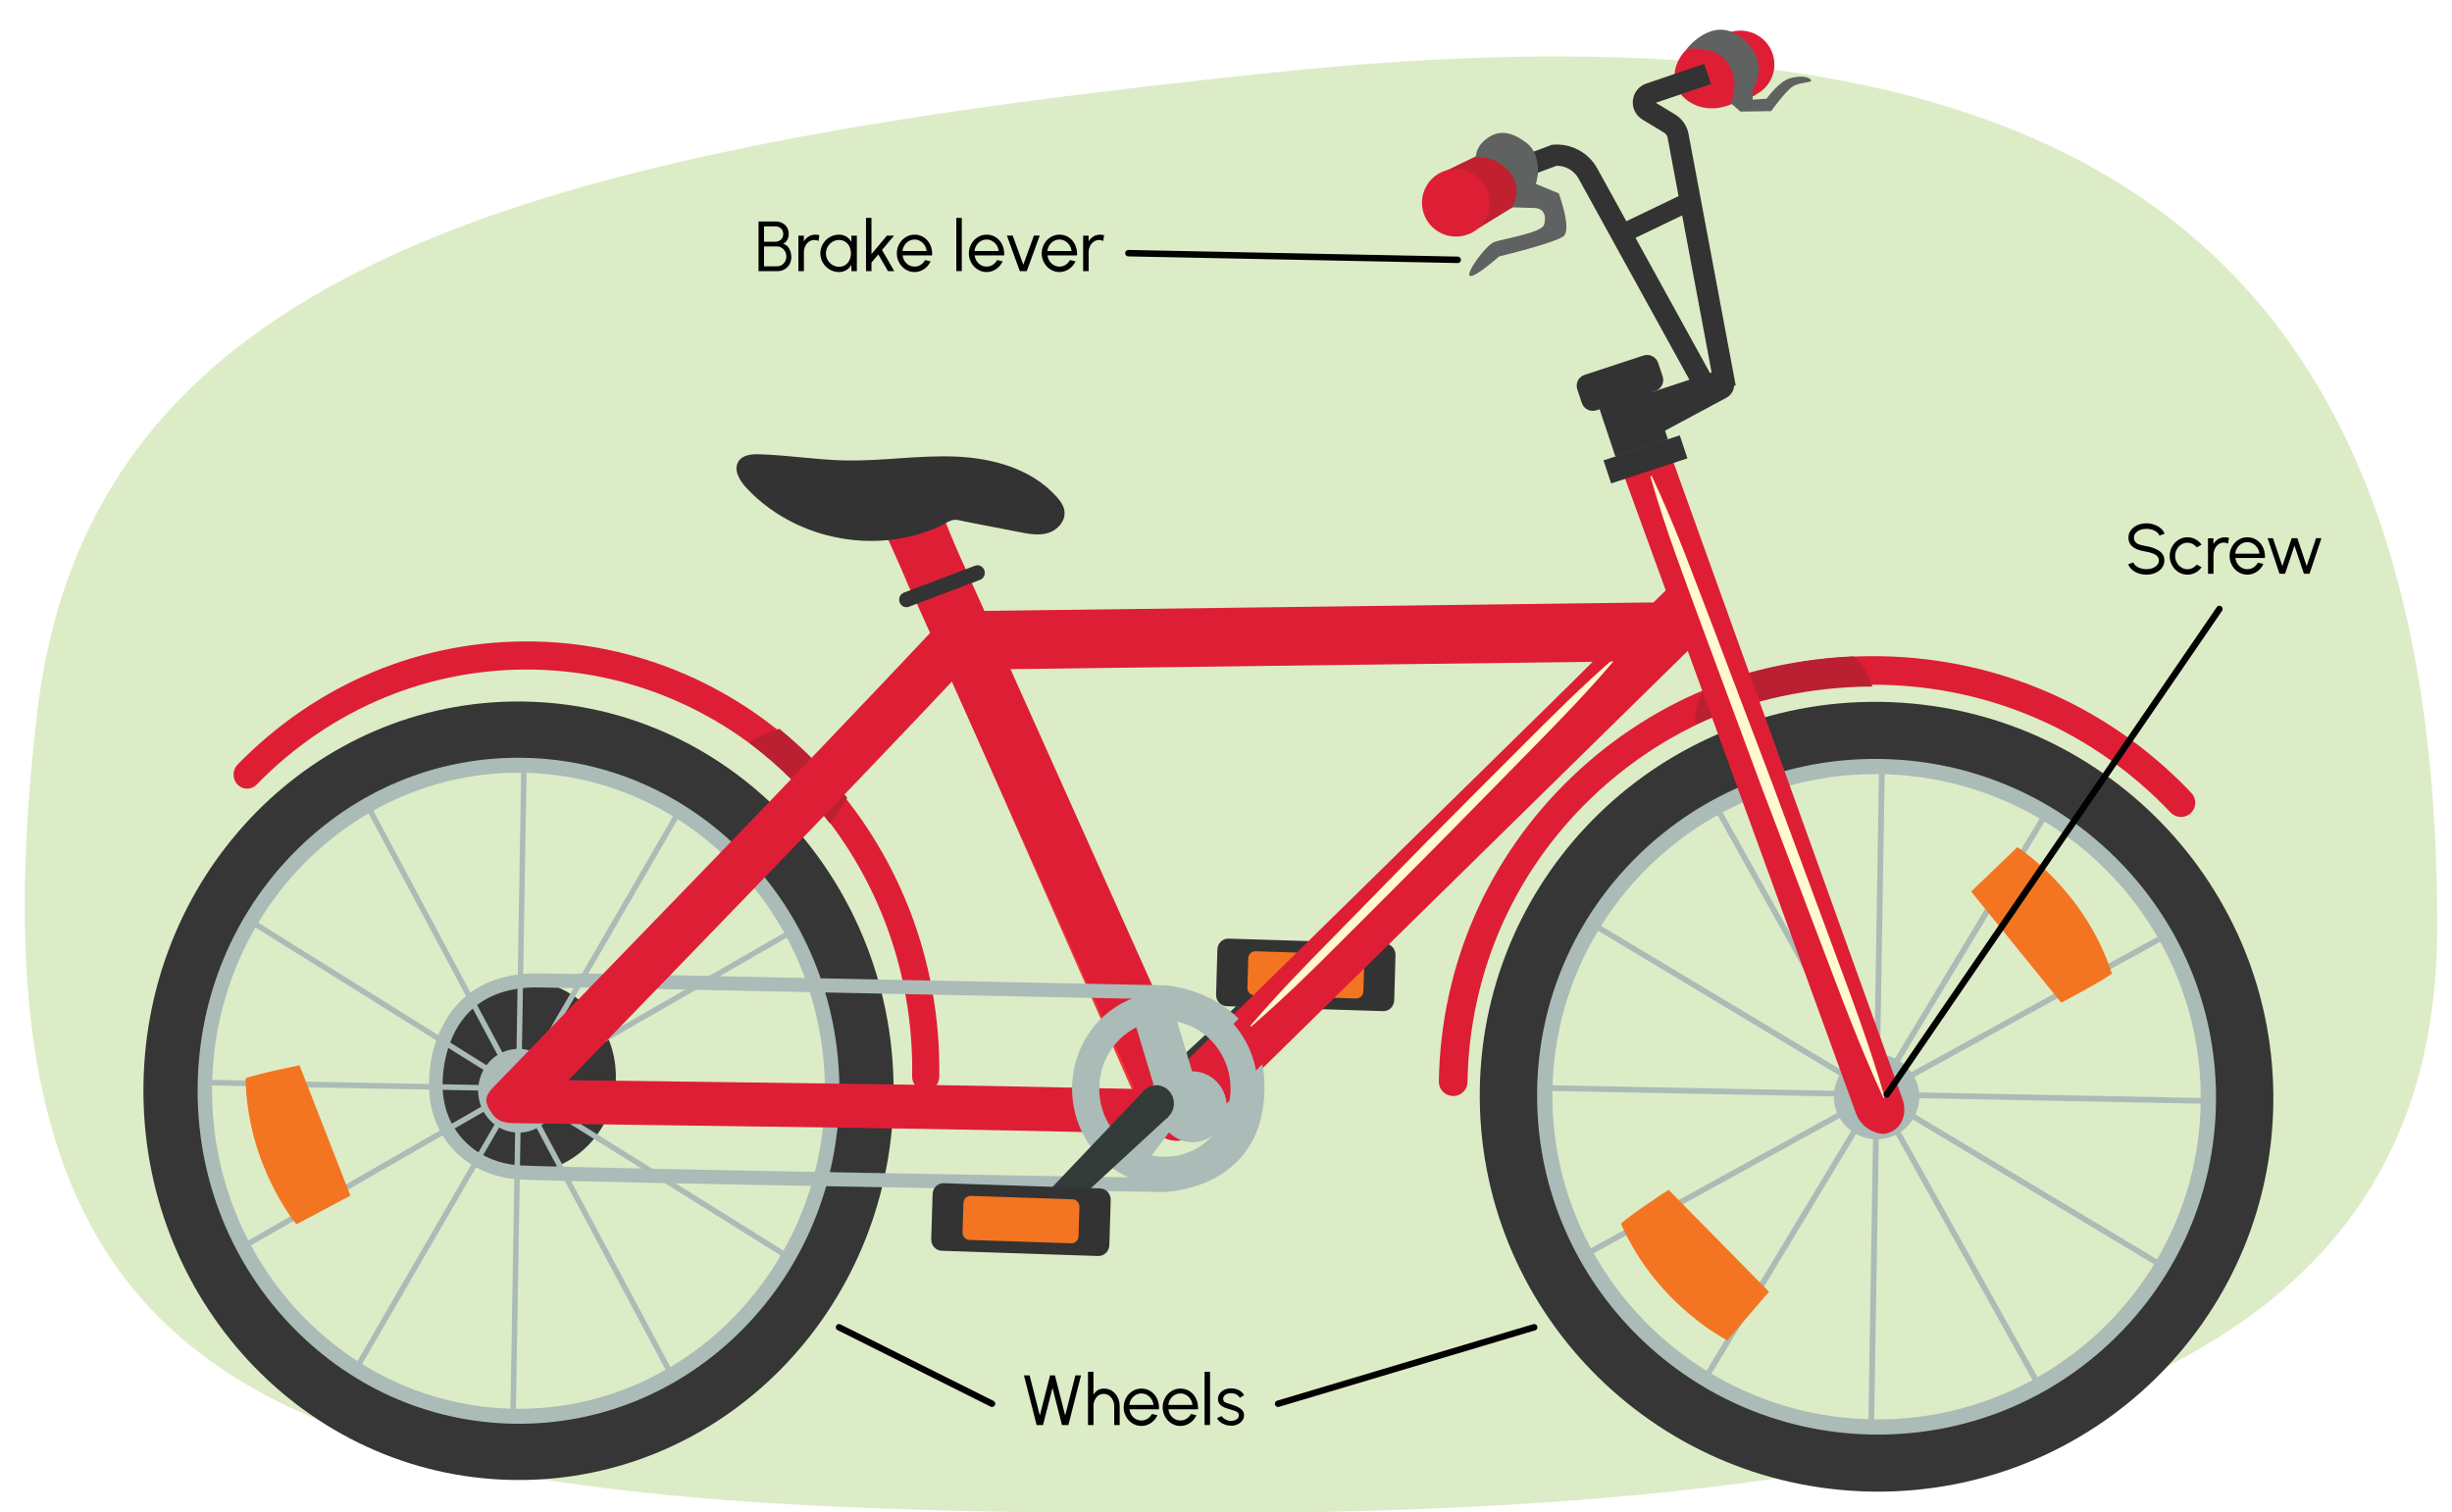 <?xml version="1.0" encoding="UTF-8"?><svg id="a" xmlns="http://www.w3.org/2000/svg" width="760" height="468.782" viewBox="0 0 760 468.782"><path d="M11.519,221.036c-26.057,221.139,79.833,245.889,330.734,248.091,263.03,2.309,412.829-34.199,413.148-181.179C755.904,55.744,622.28-1.226,395.155,22.427,170.736,45.799,28.205,79.424,11.519,221.036Z" fill="#dcecc6"/><g><g><path d="M359.981,350.701c-2.219-.286-4.182-1.58-5.064-3.586l-75.955-172.743c-1.356-3.084,.355-6.684,3.821-8.04,3.468-1.355,10.738-1.843,12.094,1.241l75.955,172.743c1.356,3.084-3.717,8.572-7.183,9.928-1.211,.473-2.476,.611-3.667,.457Z" fill="#ef3835"/><path d="M286.679,185.81c-2.232-.384-4.229-1.922-5.155-4.254l-8.121-20.444c-1.424-3.582,.22-7.682,3.67-9.156,3.45-1.473,12.755,1.603,14.178,5.186l8.121,20.444c1.424,3.582-4.917,3.537-8.367,5.011-1.205,.515-4.35,2.434-4.326,3.213Z" fill="#ef3835"/><ellipse cx="162.127" cy="333.779" rx="28.766" ry="29.859" transform="translate(-3.966 1.956) rotate(-.683)" fill="#353635"/><g><path d="M268.286,340.217c1.033-61.566-46.38-112.573-105.692-113.702-.403-.007-.802-.012-1.202-.015-58.774-.447-107.217,48.473-108.245,109.621-1.033,61.565,46.38,112.572,105.692,113.702,.403,.007,.802,.012,1.202,.015,58.774,.447,107.217-48.473,108.245-109.621Zm-105.913-100.624c52.367,.995,94.227,46.029,93.314,100.384-.907,53.991-43.672,97.183-95.566,96.784-.351-.003-.71-.008-1.061-.015-52.367-.996-94.227-46.03-93.314-100.384,.907-53.991,43.672-97.179,95.566-96.784,.351,.003,.71,.008,1.061,.015Z" fill="#aabbb8"/><path d="M159.015,439.994h-.01c-.464-.009-.833-.407-.825-.888l3.417-203.297c.009-.477,.386-.859,.845-.855h.01c.464,.009,.833,.407,.825,.888l-3.417,203.297c-.009,.477-.386,.859-.845,.855Z" fill="#aabbb8"/><path d="M161.33,234.928c-26.332-.2-51.221,10.2-70.081,29.285-18.874,19.099-29.522,44.691-29.982,72.063-.463,27.573,9.445,53.692,27.901,73.546,18.456,19.854,43.25,31.067,69.814,31.573,.373,.007,.749,.012,1.122,.015,26.332,.2,51.221-10.2,70.081-29.285,18.874-19.099,29.522-44.691,29.982-72.063,.463-27.573-9.445-53.692-27.901-73.546-18.456-19.854-43.25-31.067-69.814-31.573-.373-.007-.749-.012-1.122-.015m.108-17.437c.434,.003,.872,.009,1.307,.017,64.202,1.222,115.339,56.234,114.219,122.873-1.113,66.188-53.355,118.95-116.969,118.466-.434-.003-.872-.009-1.307-.017-64.202-1.222-115.339-56.234-114.219-122.873,1.112-66.188,53.355-118.949,116.969-118.466h0Z" fill="#353635"/><path d="M208.21,427.308c-.294-.002-.578-.163-.731-.449L112.507,248.934c-.224-.421-.078-.952,.328-1.186,.408-.231,.917-.08,1.143,.341l94.971,177.924c.224,.421,.078,.952-.328,1.186-.131,.074-.272,.109-.412,.108Z" fill="#aabbb8"/><path d="M244.677,390.784c-.145-.001-.292-.041-.425-.125l-167.911-104.876c-.398-.249-.527-.785-.288-1.196s.756-.547,1.152-.298l167.911,104.876c.398,.249,.527,.785,.288,1.196-.159,.274-.439,.425-.727,.422Z" fill="#aabbb8"/><path d="M258.653,340.211h-.01l-195.86-3.728c-.464-.009-.833-.407-.825-.888,.009-.477,.386-.859,.845-.855h.01l195.86,3.728c.464,.009,.833,.407,.825,.888-.009,.477-.386,.859-.845,.855Z" fill="#aabbb8"/><path d="M75.06,387.556c-.294-.002-.578-.163-.731-.449-.224-.421-.078-.952,.328-1.186l171.329-98.421c.408-.231,.917-.08,1.143,.341,.224,.421,.078,.952-.328,1.186l-171.329,98.421c-.131,.074-.272,.109-.412,.108Z" fill="#aabbb8"/><path d="M110.277,425.445c-.145-.001-.292-.041-.425-.125-.398-.249-.527-.785-.288-1.196l100.889-174.196c.239-.412,.757-.547,1.152-.298,.398,.249,.527,.785,.288,1.196l-100.889,174.196c-.159,.274-.44,.425-.727,.422Z" fill="#aabbb8"/><ellipse cx="160.717" cy="338.169" rx="12.515" ry="12.991" transform="translate(-4.018 1.939) rotate(-.683)" fill="#aabbb8"/></g><path d="M74.923,244.16c-.484-.216-.936-.53-1.329-.944-1.63-1.714-1.615-4.474,.036-6.165,24.667-25.272,57.341-38.825,92.004-38.166,70.421,1.339,126.713,61.898,125.485,134.993-.04,2.408-1.953,4.323-4.273,4.279-2.318-.043-4.166-2.031-4.126-4.438,1.148-68.289-51.443-124.863-117.233-126.116-32.383-.616-62.91,12.047-85.954,35.657-1.253,1.284-3.087,1.581-4.611,.9Z" fill="#de1e34"/><path d="M257.234,255.312c2.011-2.479,3.808-5.139,5.39-7.94-6.257-7.89-13.315-15.073-21.048-21.416-1.915,.514-3.786,1.176-5.567,2.067-1.309,.655-2.552,1.444-3.729,2.329,9.365,7.122,17.762,15.527,24.954,24.96Z" fill="#ba2031"/><path d="M240.517,144.491c6.235,1.796,12.219,3.22,18.553,3.49,6.29,.276,12.644-.17,19.044-.627,6.403-.388,12.895-.809,19.433-.279,1.632,.151,3.263,.379,4.891,.567,1.623,.283,3.232,.689,4.836,1.056,1.572,.537,3.119,1.16,4.635,1.802,1.454,.832,2.873,1.713,4.206,2.677,.091,.066,.113,.195,.05,.289-.05,.075-.14,.105-.22,.081l-.011-.003c-6.207-1.871-12.238-3.171-18.561-3.465-6.293-.269-12.647,.191-19.047,.653-6.403,.391-12.896,.82-19.435,.282-1.632-.152-3.263-.384-4.892-.575-1.622-.289-3.235-.675-4.839-1.05-1.576-.524-3.121-1.161-4.639-1.802-1.449-.847-2.867-1.735-4.186-2.729-.09-.068-.11-.198-.045-.291,.05-.072,.137-.101,.215-.078l.011,.003Z" fill="#6d6e6e"/><path d="M383.765,348.484c-.432-.003-.87-.053-1.308-.153l-19.261-4.377c-3.4-.772-5.555-4.258-4.813-7.786,.742-3.528,4.106-5.765,7.497-4.989l19.261,4.377c3.4,.772,5.555,4.258,4.813,7.786-.646,3.073-3.275,5.164-6.189,5.142Z" fill="#aabbb8"/><path d="M292.573,197.631c-10.097,12.438-21.435,24.078-32.49,35.9l-33.375,35.332-33.673,35.14c-11.226,11.712-22.33,23.503-34.491,34.614l-.319-.205c10.177-12.386,21.411-24.094,32.523-35.879l33.341-35.353,33.64-35.161c11.283-11.675,22.283-23.533,34.524-34.593l.319,.205Z" fill="#fff9d1"/><path d="M92.835,330.283l15.775,40.394-16.748,8.9s-15.245-18.17-15.745-45.255c3.347-1.363,16.718-4.039,16.718-4.039Z" fill="#f47521"/><g><g><path d="M695.433,342.256c1.014-62.457-49.206-114.271-111.95-115.501-.426-.008-.849-.013-1.272-.017-62.173-.537-113.354,49.022-114.362,111.055-1.014,62.456,49.206,114.269,111.95,115.501,.426,.008,.849,.013,1.272,.017,62.173,.537,113.354-49.022,114.362-111.055Zm-112.166-102.234c55.396,1.084,99.735,46.831,98.838,101.972-.89,54.772-46.072,98.529-100.967,98.05-.371-.003-.751-.009-1.123-.017-55.396-1.086-99.735-46.832-98.838-101.972,.89-54.772,46.072-98.525,100.967-98.05,.371,.003,.751,.009,1.123,.017Z" fill="#aabbb8"/><path d="M579.972,443.322h-.01c-.491-.01-.882-.414-.874-.902l3.353-206.238c.008-.484,.407-.871,.893-.866h.01c.491,.01,.882,.414,.874,.902l-3.353,206.238c-.008,.484-.407,.871-.893,.866Z" fill="#aabbb8"/><path d="M582.157,235.288c-27.855-.241-54.17,10.275-74.096,29.61-19.941,19.349-31.171,45.297-31.623,73.064-.939,57.743,45.491,105.645,103.5,106.782,.395,.008,.792,.013,1.187,.017,27.855,.241,54.169-10.275,74.096-29.61,19.941-19.349,31.171-45.297,31.623-73.064,.455-27.972-10.061-54.484-29.609-74.652-19.548-20.168-45.79-31.579-73.891-32.13-.395-.008-.792-.013-1.187-.017m.092-17.69c.459,.004,.922,.01,1.382,.02,67.915,1.331,122.081,57.214,120.981,124.818-1.092,67.145-56.287,120.597-123.579,120.016-.459-.004-.922-.011-1.382-.02-67.915-1.331-122.081-57.214-120.981-124.818,1.092-67.145,56.287-120.597,123.579-120.016h0Z" fill="#353635"/><path d="M631.995,430.522c-.311-.003-.612-.167-.774-.457l-100.691-180.638c-.238-.427-.083-.966,.345-1.203,.431-.234,.971-.08,1.209,.348l100.691,180.638c.238,.427,.083,.966-.345,1.203-.139,.075-.288,.11-.435,.109Z" fill="#aabbb8"/><path d="M670.525,393.521c-.153-.001-.309-.042-.45-.127l-177.755-106.636c-.422-.253-.559-.797-.306-1.214,.254-.417,.799-.553,1.219-.3l177.755,106.636c.422,.253,.559,.797,.306,1.214-.168,.277-.463,.43-.768,.428Z" fill="#aabbb8"/><path d="M685.243,342.235h-.01l-207.19-4.062c-.491-.01-.882-.414-.874-.902,.008-.484,.407-.871,.893-.866h.01l207.19,4.062c.491,.01,.882,.414,.874,.902-.008,.484-.407,.871-.893,.866Z" fill="#aabbb8"/><path d="M491.095,390.004c-.311-.003-.612-.167-.774-.457-.238-.427-.083-.966,.345-1.203l181.108-99.602c.433-.234,.971-.08,1.209,.348s.083,.966-.345,1.203l-181.108,99.602c-.139,.075-.288,.11-.435,.109Z" fill="#aabbb8"/><path d="M528.397,428.492c-.153-.001-.309-.042-.45-.127-.422-.253-.559-.797-.306-1.214l106.498-176.576c.253-.417,.8-.553,1.219-.3,.422,.253,.559,.797,.306,1.214l-106.498,176.576c-.168,.277-.465,.43-.768,.428Z" fill="#aabbb8"/><ellipse cx="581.641" cy="340.024" rx="13.171" ry="13.247" transform="translate(71.901 780.578) rotate(-71.146)" fill="#aabbb8"/></g><g><g><ellipse cx="362.827" cy="338.338" rx="5.422" ry="5.635" transform="translate(-11.781 13.092) rotate(-2.034)" fill="#333b39"/><ellipse cx="397.897" cy="303.651" rx="3.834" ry="3.984" transform="translate(-10.528 14.315) rotate(-2.034)" fill="#333b39"/><polygon points="400.545 306.541 366.571 342.424 359.083 334.252 395.25 300.762 400.545 306.541" fill="#333b39"/><line x1="395.504" y1="303.443" x2="361.397" y2="335.521" fill="#333b39"/></g><path d="M380.79,291.001l48.486,1.532c1.857,.059,3.319,1.669,3.264,3.597l-.396,13.975c-.055,1.928-1.605,3.443-3.462,3.384l-48.486-1.532c-1.857-.059-3.319-1.669-3.264-3.597l.396-13.975c.055-1.928,1.605-3.443,3.462-3.384Z" fill="#333"/><path d="M389.144,294.923l31.573,.998c1.209,.038,2.161,1.087,2.125,2.342l-.258,9.1c-.036,1.255-1.045,2.242-2.254,2.204l-31.573-.998c-1.209-.038-2.161-1.087-2.125-2.342l.258-9.1c.036-1.255,1.045-2.242,2.254-2.204Z" fill="#f47521"/></g><path d="M364.722,353.68c-.56,0-1.124-.053-1.685-.158-2.921-.552-5.387-2.497-6.603-5.21l-82.513-184.097c-2.051-4.577-.004-9.95,4.573-12.001,4.578-2.051,9.95-.004,12.001,4.573l77.175,172.188,150.479-147.755c3.579-3.515,9.33-3.461,12.842,.117,3.515,3.579,3.462,9.329-.117,12.843l-159.791,156.899c-1.714,1.684-4.005,2.603-6.363,2.603Z" fill="#de1e34"/><path d="M448.667,339.437c-1.61-.691-2.726-2.298-2.696-4.148,.584-35.922,15.186-69.417,41.116-94.317,25.93-24.899,60.084-38.222,96.17-37.515,36.667,.717,70.747,15.767,95.958,42.376,1.687,1.78,1.609,4.579-.173,6.251-1.782,1.674-4.594,1.585-6.281-.194-23.554-24.858-55.391-38.918-89.648-39.589-33.713-.661-65.621,11.786-89.846,35.048-24.225,23.262-37.866,54.555-38.412,88.114-.04,2.443-2.061,4.383-4.514,4.335-.594-.012-1.16-.139-1.674-.36Z" fill="#de1e34"/><path d="M580.326,212.85c-.172-.787-.455-1.565-.781-2.288-1.182-2.627-2.863-5.022-4.903-7.062-16.04,.671-31.624,3.933-46.258,9.607-2.073,3.532-3.207,7.504-2.903,11.516,17.041-7.647,35.641-11.696,54.845-11.773Z" fill="#ba2031"/><path d="M580.831,350.884c-2.399-.938-4.521-2.944-5.477-5.455l-78.406-215.594c-1.469-3.859,.377-7.45,4.123-8.02,3.746-.568,10.804,2.795,12.272,6.653l76.264,212.079c1.469,3.859,.61,9.366-4.813,10.837-1.276,.346-2.676,.003-3.963-.501Z" fill="#de1e34"/><path d="M280.934,188.256c-.914-.007-1.77-.595-2.102-1.539-.426-1.213,.176-2.555,1.344-2.997l22.041-8.329c1.168-.438,2.461,.183,2.889,1.398,.426,1.213-.176,2.555-1.344,2.997l-22.041,8.329c-.259,.097-.525,.143-.787,.141Z" fill="#333"/><path d="M511.95,147.567c7.365,15.559,13.171,31.692,19.333,47.694l18.222,48.103,17.848,48.241c5.948,16.081,12.047,32.106,16.82,48.62l-.401,.148c-7.264-15.596-13.202-31.68-19.292-47.709l-18.264-48.088-17.89-48.226c-5.875-16.108-12.106-32.084-16.779-48.635l.401-.148Z" fill="#fff9d1"/><g><polygon points="523.024 142.103 499.381 149.869 497.002 142.733 520.646 134.967 523.024 142.103" fill="#333"/><polygon points="516.964 136.176 500.683 141.523 495.619 126.328 511.9 120.981 516.964 136.176" fill="#333"/><path d="M513.068,121.208l-18.25,5.994c-1.882,.618-3.915-.404-4.541-2.283l-1.394-4.183c-.626-1.879,.391-3.903,2.273-4.521l18.25-5.994c1.882-.618,3.915,.404,4.541,2.283l1.394,4.183c.626,1.879-.391,3.903-2.273,4.521Z" fill="#333"/><path d="M514.983,134.114l20.169-10.828c1.908-1.024,2.798-3.268,2.113-5.324h0c-.78-2.34-3.312-3.614-5.656-2.844l-21.273,6.987c-2.275,.747-3.548,3.152-2.887,5.453l1.104,3.841c.788,2.743,3.916,4.064,6.43,2.714Z" fill="#333"/></g><g><ellipse cx="539.474" cy="19.958" rx="10.46" ry="10.506" transform="translate(281.318 494.074) rotate(-63.55)" fill="#de1e34"/><path d="M522.876,15.169l13.301-5.172c12.316,2.552,13.559,9.632,7.847,19.557l-8.175,3.066c-3.54,1.327-7.528,1.354-10.934-.306-7.13-3.474-7.763-11.544-2.038-17.144Z" fill="#de1e34"/><g><path d="M530.931,124.145l-38.753-70.349c-2.072-3.761-6.155-5.972-10.439-5.652l-18.498,6.914" fill="none" stroke="#333" stroke-miterlimit="10" stroke-width="6.596"/><path d="M534.744,120.116l-14.618-77.993c-.299-1.596-1.267-2.99-2.66-3.833l-6.68-4.04c-2.117-1.28-1.782-4.438,.556-5.232l17.937-6.096" fill="none" stroke="#333" stroke-miterlimit="10" stroke-width="6.596"/><line x1="503.126" y1="72.306" x2="522.365" y2="63.055" fill="none" stroke="#333" stroke-miterlimit="10" stroke-width="5.87"/></g><path d="M455.57,72.42l18.583-11.404c3.115-5.764,3.353-10.276,.629-13.499-2.706-3.202-7.407-3.879-11.17-2.051l-18.044,8.765" fill="#c1202f"/><ellipse cx="451.239" cy="62.879" rx="10.46" ry="10.506" transform="translate(193.955 438.878) rotate(-63.55)" fill="#de1e34"/></g><path d="M638.876,310.848l-27.921-34.443,14.309-13.746s20.804,13.012,29.33,39.175c-2.983,2.344-15.718,9.015-15.718,9.015Z" fill="#f47521"/><path d="M517.177,368.876l31.116,31.605-12.907,15.065s-21.959-10.952-32.975-36.18c2.741-2.621,14.766-10.489,14.766-10.489Z" fill="#f47521"/><path d="M457.447,48.922s5.719-1.218,10.395,4.375c4.458,5.332,.782,10.971,.782,10.971l7.194,.237s4.064-.058,2.804,5.085c-.644,2.63-12.847,4.443-15.487,5.442s-9.062,9.911-7.513,10.506,9.042-6.039,9.042-6.039c0,0,17.27-4.171,19.943-6.255s-1.452-13.298-1.452-13.298l-7.115-2.923s2.553-8.59-2.945-12.771c-5.145-3.913-9.479-4.153-13.472-.252-2.394,2.339-2.177,4.921-2.177,4.921Z" fill="#606161"/><path d="M522.76,15.193s8.245-1.3,12.389,3.839c4.594,5.698,1.356,12.998,1.356,12.998l2.945,2.566,9.5-.136s4.442-6.173,6.701-7.634,6.349-1.083,5.672-2.057-3.322-1.486-6.677-.445-7.092,6.275-7.092,6.275l-4.325,.306,.1-3.363s5.865-8.56-3.84-16.062c-8.742-6.758-16.728,3.713-16.728,3.713Z" fill="#606161"/></g><path d="M360.568,369.566c-1.806-.03-177.075-2.881-199.136-3.881-16.804-.761-28.763-13.267-28.432-29.736-.021-.466-.403-14.469,8.72-24.499,5.645-6.206,13.619-9.464,23.701-9.682l13.736,.21c1.16,.019,2.087,1.009,2.072,2.212-.017,1.198-.962,2.157-2.114,2.148h-.015l-13.661-.211c-8.825,.192-15.795,2.981-20.638,8.288-7.92,8.678-7.607,21.38-7.604,21.507-.278,14.118,9.989,24.752,24.415,25.405,22.002,.999,197.212,3.849,198.98,3.877,1.041-.005,26.48-.455,27.133-27.184,.627-25.712-25.221-28.082-26.321-28.17l-181.609-3.707c-1.16-.023-2.083-1.018-2.063-2.221,.021-1.196,.965-2.148,2.114-2.14h.024l181.732,3.713c.432,.032,31.049,2.831,30.321,32.638-.758,30.996-31.05,31.428-31.355,31.43Z" fill="#aabbb8"/><g><path d="M372.022,349.12c49.963-49.691,100.496-100.388,149.708-150.582,2.774-2.829,2.762-4.443,1-7.223-1.762-2.781-3.337-3.749-7.725-3.649-72.035,1.64-145.661,2.428-217.788,3.62-3.59,.059-4.783,.539-6.878,2.771-45.216,48.162-91.802,95.81-137.516,143.104-2.577,2.666-2.58,4.429-.915,7.154,1.665,2.725,3.189,3.841,7.346,3.904,68.258,1.028,137.433,1.554,205.974,3.495,.04,.001,.072,.014,.104,.009,2.737-.431,4.402-.326,6.691-2.602Zm-70.749-144.416c65.285-.272,130.521-.983,195.779-2.923-44.951,45.469-89.903,90.934-135.155,136.079-61.899-1.545-123.782-2.17-185.693-2.98,41.857-43.229,83.813-86.323,125.069-130.175Z" fill="#de1e34"/><path d="M505.725,192.496c-18.072,1.406-32.351,1.897-51.449,2.497-14.322,.45-34.511,.949-49.916,1.053-15.405,.105-35.042,.081-49.036,.089-18.659,.011-31.966,0-49.531-.771,.137-.111,.137-.22-.001-.331,17.57-.993,30.879-1.167,49.555-1.278,14.007-.083,33.665-.301,49.076-.427,15.41-.126,35.609-.453,49.923-.807,19.086-.472,33.294-.897,51.387-.359-.128,.114-.128,.225-.008,.333Z" fill="#fff9d1"/><path d="M501.235,203.719c-9.37,11.023-17.115,18.951-27.81,29.85-8.033,8.186-19.426,19.828-28.18,28.681-8.753,8.853-20.101,20.16-28.146,28.216-10.728,10.743-18.524,18.408-29.288,27.813-.031-.146-.132-.219-.318-.208,9.293-10.747,16.754-18.365,27.313-29.095,7.92-8.047,19.038-19.504,27.762-28.358,8.724-8.854,20.235-20.328,28.384-28.495,10.881-10.907,18.977-19.004,29.943-28.598,.044,.134,.151,.204,.34,.192Z" fill="#fff9d1"/></g><path d="M351.715,361.016c-1.347-.01-2.699-.466-3.841-1.396-2.739-2.232-3.219-6.341-1.073-9.182l10.736-14.208-5.915-19.64c-1.039-3.449,.812-7.115,4.132-8.19,3.326-1.074,6.856,.85,7.894,4.296l6.903,22.923c.618,2.055,.224,4.293-1.054,5.985l-12.778,16.91c-1.253,1.656-3.12,2.515-5.004,2.501Z" fill="#aabbb8"/><ellipse cx="369.655" cy="343.146" rx="10.585" ry="10.987" transform="translate(-4.063 4.429) rotate(-.683)" fill="#aabbb8"/><path d="M389.823,338.08c-.277,16.488-13.379,29.608-29.263,29.306-15.884-.302-28.537-13.913-28.26-30.401,.277-16.488,13.379-29.608,29.263-29.306,15.884,.302,28.537,13.913,28.26,30.401Zm-8.424-.16c.196-11.659-8.751-21.283-19.983-21.497-11.232-.214-20.496,9.064-20.692,20.722-.196,11.659,8.751,21.283,19.983,21.497,11.232,.214,20.496-9.064,20.692-20.722Z" fill="#aabbb8"/><g><g><ellipse cx="358.427" cy="342.1" rx="5.422" ry="5.635" transform="translate(-11.324 12.272) rotate(-1.931)" fill="#333b39"/><ellipse cx="323.294" cy="376.723" rx="3.834" ry="3.984" transform="translate(-12.511 11.108) rotate(-1.931)" fill="#333b39"/><polygon points="320.652 373.829 354.69 338.007 362.164 346.193 325.936 379.618 320.652 373.829" fill="#333b39"/><line x1="325.687" y1="376.936" x2="359.852" y2="344.919" fill="#333b39"/></g><path d="M340.378,389.404l-48.484-1.619c-1.857-.062-3.316-1.675-3.258-3.603l.421-13.974c.058-1.928,1.611-3.44,3.468-3.378l48.484,1.619c1.857,.062,3.316,1.675,3.258,3.603l-.421,13.974c-.058,1.928-1.611,3.44-3.468,3.378Z" fill="#333"/><path d="M332.032,385.467l-31.571-1.054c-1.209-.04-2.159-1.091-2.121-2.346l.274-9.099c.038-1.255,1.049-2.24,2.258-2.2l31.571,1.054c1.209,.04,2.159,1.091,2.121,2.346l-.274,9.099c-.038,1.255-1.049,2.24-2.258,2.2Z" fill="#f47521"/></g></g><line x1="305.406" y1="198.476" x2="511.806" y2="195.861" fill="none" stroke="#de1e34" stroke-linecap="round" stroke-miterlimit="10" stroke-width="18.163"/><path d="M231.25,151.161c-2.005-2.17-3.933-5.393-2.445-7.97,1.244-2.153,4.105-2.418,6.524-2.349,8.904,.254,17.749,1.729,26.655,1.91,11.433,.232,22.845-1.67,34.272-1.196s23.418,3.743,31.221,12.427c1.144,1.273,2.223,2.739,2.451,4.463,.408,3.08-2.147,5.904-5.018,6.787-2.871,.883-5.949,.316-8.893-.255l-11.272-2.189c-1.92-.373-3.841-.745-5.761-1.119-1.169-.227-2.469-.704-3.659-.437-1.267,.284-2.505,1.215-3.684,1.768-1.281,.6-2.586,1.142-3.912,1.626-2.649,.968-5.376,1.703-8.142,2.212-11.123,2.045-22.865,.437-33.116-4.496-5.658-2.723-10.915-6.483-15.22-11.182Z" fill="#333"/></g><g><path d="M240.372,68.668c1.54,0,2.838,.638,3.553,1.826,.363,.594,.539,1.298,.539,2.101,0,.891-.341,1.782-.88,2.376-.275,.297-.561,.495-.88,.594,1.155,.308,1.937,1.265,2.299,2.409,.176,.583,.264,1.167,.264,1.75,0,1.683-.814,3.047-2.101,3.784-.649,.363-1.354,.55-2.124,.55h-5.93v-15.391h5.259Zm-.154,6.271c1.419,0,2.552-.891,2.552-2.354,0-1.584-1.133-2.409-2.552-2.409h-3.41v4.764h3.41Zm.682,7.624c1.023,0,1.947-.583,2.454-1.529,.253-.473,.374-.99,.374-1.573,0-1.045-.55-2.046-1.419-2.618-.429-.286-.902-.429-1.408-.429h-4.092v6.15h4.092Z" fill="#010101"/><path d="M253.692,74.719c-.407-.209-.825-.319-1.265-.319-1.232,0-2.266,.726-2.827,1.903-.286,.583-.429,1.232-.429,1.925v5.831h-1.705v-10.991h1.694v1.75c.836-1.309,2.057-2.058,3.498-2.058,.54,0,.968,.055,1.31,.165l-.275,1.793Z" fill="#010101"/><path d="M265.584,84.06h-1.694v-1.969c-.781,1.397-2.123,2.255-3.828,2.255-1.045,0-2.014-.264-2.894-.781-.891-.517-1.595-1.221-2.112-2.112-.517-.88-.781-1.848-.781-2.894,0-1.056,.264-2.024,.781-2.915s1.221-1.595,2.112-2.112c.88-.517,1.848-.781,2.894-.781,1.705,0,3.047,.858,3.828,2.255v-1.947h1.694v11.001Zm-2.288-3.411c.297-.627,.451-1.331,.451-2.09,0-1.551-.627-2.871-1.738-3.608-.561-.363-1.199-.55-1.925-.55-.737,0-1.419,.187-2.046,.561s-1.122,.88-1.485,1.507c-.363,.638-.55,1.332-.55,2.09s.187,1.452,.561,2.08c.374,.638,.869,1.144,1.496,1.507,.627,.374,1.298,.561,2.024,.561,1.463,0,2.607-.792,3.212-2.058Z" fill="#010101"/><path d="M275.23,84.06l-3.003-5.182-2.112,2.519v2.663h-1.694v-16.502h1.694v11.21l4.786-5.709h2.211l-3.729,4.434,3.795,6.568h-1.947Z" fill="#010101"/><path d="M280.719,83.564c-.847-.517-1.507-1.221-2.002-2.112-.495-.88-.748-1.848-.748-2.894,0-1.056,.253-2.024,.748-2.915s1.155-1.595,2.002-2.112c.836-.517,1.749-.781,2.75-.781,1.034,0,1.969,.264,2.794,.781,.825,.528,1.485,1.243,1.958,2.156s.704,1.925,.704,3.036c0,.209,0,.363-.011,.462h-9.153c.176,1.309,.892,2.409,1.958,3.014,.539,.297,1.122,.451,1.75,.451,1.375,0,2.552-.748,3.256-2.024l1.716,.396c-.88,1.958-2.806,3.323-4.973,3.323-1.001,0-1.915-.264-2.75-.781Zm6.491-5.732c-.121-1.276-.858-2.431-1.958-3.08-.55-.319-1.145-.484-1.782-.484-1.276,0-2.42,.671-3.114,1.76-.352,.539-.561,1.144-.638,1.804h7.492Z" fill="#010101"/><path d="M296.415,67.557h1.694v16.491h-1.694v-16.491Z" fill="#010101"/><path d="M303.049,83.564c-.847-.517-1.507-1.221-2.002-2.112-.495-.88-.748-1.848-.748-2.894,0-1.056,.253-2.024,.748-2.915s1.155-1.595,2.002-2.112c.836-.517,1.749-.781,2.75-.781,1.034,0,1.97,.264,2.794,.781,.825,.528,1.485,1.243,1.958,2.156s.704,1.925,.704,3.036c0,.209,0,.363-.011,.462h-9.153c.176,1.309,.891,2.409,1.958,3.014,.539,.297,1.122,.451,1.749,.451,1.375,0,2.553-.748,3.257-2.024l1.716,.396c-.88,1.958-2.806,3.323-4.973,3.323-1.001,0-1.914-.264-2.75-.781Zm6.491-5.732c-.121-1.276-.858-2.431-1.958-3.08-.55-.319-1.145-.484-1.783-.484-1.276,0-2.42,.671-3.113,1.76-.352,.539-.561,1.144-.638,1.804h7.492Z" fill="#010101"/><path d="M316.095,84.06l-4.016-11.023h1.804l3.29,9.043,3.29-9.043h1.804l-4.016,11.023h-2.156Z" fill="#010101"/><path d="M325.632,83.564c-.847-.517-1.507-1.221-2.002-2.112-.495-.88-.748-1.848-.748-2.894,0-1.056,.253-2.024,.748-2.915s1.155-1.595,2.002-2.112c.836-.517,1.749-.781,2.75-.781,1.034,0,1.97,.264,2.794,.781,.825,.528,1.485,1.243,1.958,2.156s.704,1.925,.704,3.036c0,.209,0,.363-.011,.462h-9.153c.176,1.309,.891,2.409,1.958,3.014,.539,.297,1.122,.451,1.749,.451,1.375,0,2.553-.748,3.257-2.024l1.716,.396c-.88,1.958-2.806,3.323-4.973,3.323-1.001,0-1.914-.264-2.75-.781Zm6.491-5.732c-.121-1.276-.858-2.431-1.958-3.08-.55-.319-1.145-.484-1.783-.484-1.276,0-2.42,.671-3.113,1.76-.352,.539-.561,1.144-.638,1.804h7.492Z" fill="#010101"/><path d="M341.945,74.719c-.407-.209-.825-.319-1.265-.319-1.232,0-2.266,.726-2.827,1.903-.286,.583-.429,1.232-.429,1.925v5.831h-1.705v-10.991h1.694v1.75c.836-1.309,2.057-2.058,3.499-2.058,.539,0,.968,.055,1.309,.165l-.275,1.793Z" fill="#010101"/></g><g><path d="M317.37,426.403h1.75l3.179,12.442,3.168-12.442h1.507l3.179,12.442,3.168-12.442h1.75l-3.917,15.402h-1.991l-2.938-11.497-2.938,11.497h-1.98l-3.938-15.402Z" fill="#010101"/><path d="M345.355,441.806v-5.831c0-1.375-.627-2.618-1.628-3.311-.495-.342-1.045-.518-1.639-.518-1.232,0-2.223,.727-2.75,1.893-.275,.582-.407,1.231-.407,1.936v5.831h-1.705v-16.503h1.694v7.129c.704-1.309,1.859-1.925,3.311-1.925,.924,0,1.75,.242,2.476,.726,.726,.496,1.298,1.156,1.705,1.98,.407,.826,.627,1.738,.638,2.718v5.875h-1.694Z" fill="#010101"/><path d="M351.031,441.311c-.847-.518-1.507-1.221-2.002-2.112-.495-.88-.748-1.849-.748-2.894,0-1.057,.253-2.023,.748-2.915s1.155-1.595,2.002-2.112c.836-.518,1.749-.781,2.75-.781,1.034,0,1.969,.264,2.794,.781,.825,.527,1.485,1.243,1.958,2.156s.704,1.926,.704,3.036c0,.209,0,.363-.011,.462h-9.153c.176,1.31,.892,2.41,1.958,3.015,.539,.298,1.122,.451,1.75,.451,1.375,0,2.552-.748,3.256-2.024l1.716,.396c-.88,1.958-2.806,3.322-4.973,3.322-1.001,0-1.915-.264-2.75-.781Zm6.491-5.732c-.121-1.275-.858-2.431-1.958-3.08-.55-.318-1.145-.484-1.782-.484-1.276,0-2.42,.672-3.114,1.761-.352,.539-.561,1.144-.638,1.804h7.492Z" fill="#010101"/><path d="M363.12,441.311c-.847-.518-1.507-1.221-2.002-2.112-.495-.88-.748-1.849-.748-2.894,0-1.057,.253-2.023,.748-2.915s1.155-1.595,2.002-2.112c.836-.518,1.749-.781,2.75-.781,1.034,0,1.969,.264,2.794,.781,.825,.527,1.485,1.243,1.958,2.156s.704,1.926,.704,3.036c0,.209,0,.363-.011,.462h-9.153c.176,1.31,.892,2.41,1.958,3.015,.539,.298,1.122,.451,1.75,.451,1.375,0,2.552-.748,3.256-2.024l1.716,.396c-.88,1.958-2.806,3.322-4.973,3.322-1.001,0-1.915-.264-2.75-.781Zm6.491-5.732c-.121-1.275-.858-2.431-1.958-3.08-.55-.318-1.145-.484-1.782-.484-1.276,0-2.42,.672-3.114,1.761-.352,.539-.561,1.144-.638,1.804h7.492Z" fill="#010101"/><path d="M373.36,425.303h1.694v16.492h-1.694v-16.492Z" fill="#010101"/><path d="M378.2,440.881c-.451-.362-.77-.77-.957-1.231l1.463-.627c.319,.771,1.694,1.507,2.838,1.507,.847,0,1.661-.285,2.112-.814,.23-.264,.341-.572,.341-.924,0-.671-.474-1.089-1.078-1.32-.309-.121-.716-.253-1.232-.396l-.22-.066c-1.716-.45-2.816-.924-3.465-1.749-.319-.407-.484-.924-.484-1.529,0-1.309,.814-2.354,2.046-2.894,.616-.274,1.276-.407,1.991-.407,.891,0,1.705,.188,2.442,.572s1.276,.902,1.617,1.551l-1.364,.804c-.188-.418-.539-.759-1.057-1.034-.517-.264-1.045-.396-1.595-.396-1.375,0-2.475,.66-2.475,1.771,0,.627,.363,.99,.891,1.199,.264,.11,.638,.242,1.133,.385l.627,.188c1.584,.518,2.651,1.001,3.312,1.805,.33,.406,.495,.902,.495,1.474v.033c0,1.243-.803,2.267-2.024,2.816-.604,.286-1.265,.418-1.958,.418-1.243,0-2.508-.418-3.399-1.134Z" fill="#010101"/></g><g><path d="M660.861,176.657c-.572-.484-.979-1.056-1.21-1.705l1.595-.594c.298,.847,1.156,1.507,2.289,1.848,.561,.176,1.145,.264,1.738,.264,1.363,0,2.629-.473,3.344-1.298,.363-.407,.539-.88,.539-1.408,0-.759-.362-1.353-1.078-1.782-.726-.418-1.66-.726-2.805-.935-2.321-.385-3.928-.968-4.852-2.146-.474-.583-.705-1.342-.705-2.255,0-.858,.254-1.628,.771-2.299,.507-.671,1.188-1.188,2.036-1.551,.847-.363,1.771-.55,2.75-.55,1.628,0,3.245,.528,4.4,1.496,.583,.495,.99,1.067,1.243,1.738l-1.606,.572c-.297-.847-1.166-1.496-2.288-1.848-.562-.165-1.144-.253-1.749-.253h-.066c-.648,0-1.266,.11-1.848,.341-.584,.231-1.057,.55-1.408,.957-.363,.407-.539,.88-.539,1.397,0,1.199,.693,1.859,1.749,2.2,.517,.165,1.222,.33,2.112,.484,1.65,.275,2.992,.781,4.026,1.507s1.552,1.705,1.552,2.926c0,.858-.254,1.617-.76,2.289-.506,.671-1.188,1.199-2.035,1.562-.857,.363-1.782,.55-2.783,.55-1.662,0-3.279-.539-4.412-1.507Z" fill="#010101"/><path d="M682.39,175.865c-.517,.715-1.155,1.276-1.914,1.683-.771,.407-1.595,.616-2.476,.616-1.001,0-1.914-.264-2.75-.781-.848-.517-1.508-1.221-2.002-2.112-.496-.88-.748-1.848-.748-2.894,0-1.056,.252-2.024,.748-2.915,.494-.891,1.154-1.595,2.002-2.112,.836-.517,1.749-.781,2.75-.781,.881,0,1.705,.209,2.476,.616,.771,.407,1.408,.979,1.914,1.694l-1.519,.814c-.715-.913-1.804-1.43-2.871-1.43-.704,0-1.342,.187-1.925,.561s-1.046,.88-1.376,1.507c-.34,.627-.506,1.309-.506,2.046s.176,1.408,.518,2.036c.341,.627,.803,1.133,1.387,1.496,.582,.374,1.209,.561,1.902,.561,1.111,0,2.179-.55,2.871-1.419l1.519,.814Z" fill="#010101"/><path d="M690.596,168.538c-.407-.209-.825-.319-1.266-.319-1.232,0-2.266,.726-2.827,1.903-.286,.583-.429,1.232-.429,1.925v5.831h-1.705v-10.991h1.693v1.75c.836-1.309,2.058-2.058,3.499-2.058,.539,0,.968,.055,1.31,.165l-.275,1.793Z" fill="#010101"/><path d="M693.818,177.383c-.848-.517-1.508-1.221-2.003-2.112-.495-.88-.748-1.848-.748-2.894,0-1.056,.253-2.024,.748-2.915s1.155-1.595,2.003-2.112c.836-.517,1.748-.781,2.75-.781,1.033,0,1.969,.264,2.794,.781,.825,.528,1.485,1.243,1.958,2.156,.474,.913,.705,1.925,.705,3.036,0,.209,0,.363-.012,.462h-9.153c.177,1.309,.892,2.409,1.958,3.014,.539,.297,1.123,.451,1.75,.451,1.375,0,2.553-.748,3.256-2.024l1.717,.396c-.881,1.958-2.806,3.323-4.973,3.323-1.002,0-1.914-.264-2.75-.781Zm6.49-5.732c-.121-1.276-.857-2.431-1.958-3.08-.55-.319-1.145-.484-1.782-.484-1.276,0-2.42,.671-3.113,1.76-.353,.539-.562,1.144-.639,1.804h7.492Z" fill="#010101"/><path d="M706.534,177.878l-3.686-11.013h1.65l2.915,8.647,2.894-8.647h1.761l2.893,8.647,2.894-8.647h1.673l-3.686,11.013h-1.738l-2.927-8.713-2.915,8.713h-1.728Z" fill="#010101"/></g><line x1="451.817" y1="80.553" x2="349.751" y2="78.491" fill="none" stroke="#010101" stroke-linecap="round" stroke-miterlimit="10" stroke-width="2"/><line x1="687.909" y1="188.804" x2="584.812" y2="339.326" fill="none" stroke="#010101" stroke-linecap="round" stroke-miterlimit="10" stroke-width="2"/><line x1="260.057" y1="411.493" x2="307.481" y2="435.206" fill="none" stroke="#010101" stroke-linecap="round" stroke-miterlimit="10" stroke-width="2"/><line x1="475.529" y1="411.493" x2="396.145" y2="435.206" fill="none" stroke="#010101" stroke-linecap="round" stroke-miterlimit="10" stroke-width="2"/></svg>